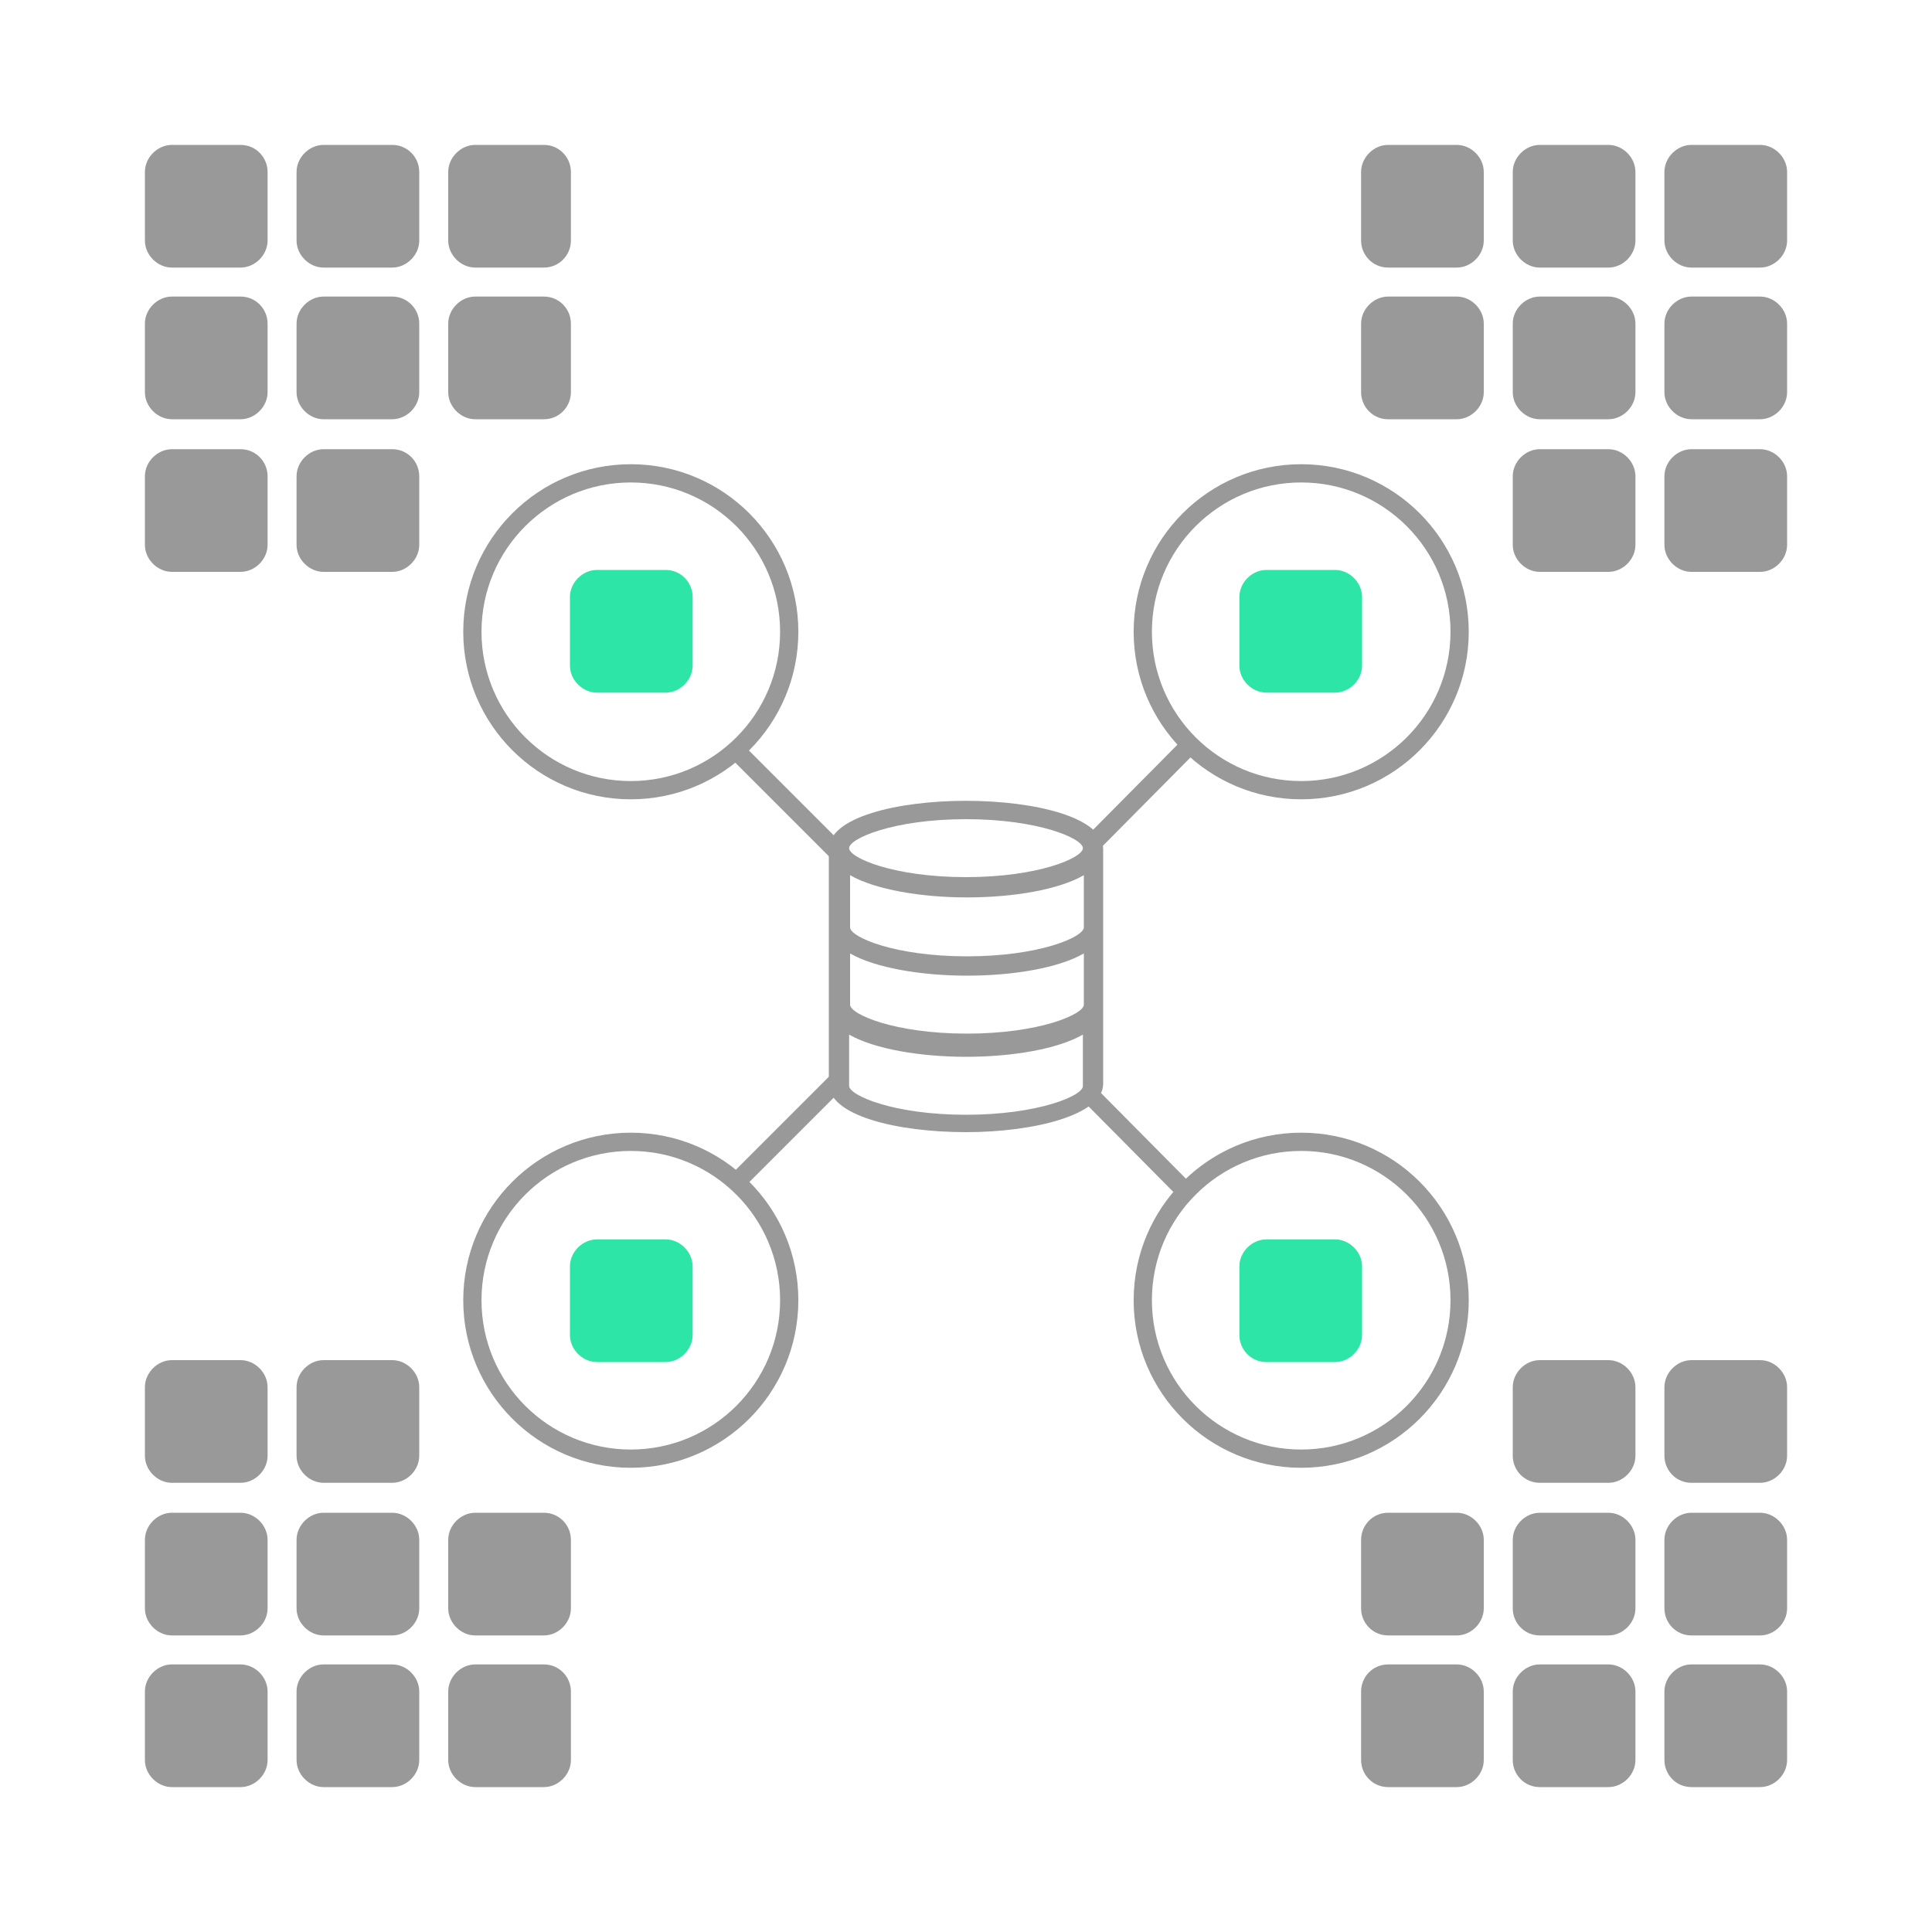 <?xml version="1.0" encoding="utf-8"?>
<!-- Generator: Adobe Illustrator 23.0.1, SVG Export Plug-In . SVG Version: 6.00 Build 0)  -->
<svg version="1.1" id="Layer_1" xmlns="http://www.w3.org/2000/svg" xmlns:xlink="http://www.w3.org/1999/xlink" x="0px" y="0px"
	 viewBox="0 0 200 200" style="enable-background:new 0 0 200 200;" xml:space="preserve">
<style type="text/css">
	.st0{fill:#999999;}
	.st1{fill:#2DE5A7;}
	.st2{fill:none;stroke:#999999;stroke-width:1.889;stroke-miterlimit:10;}
</style>
<g>
	<g>
		<path class="st0" d="M27.7,24.9v-7.1c0-1.5-1.2-2.8-2.8-2.8h-7.1c-1.5,0-2.8,1.3-2.8,2.8v7.1c0,1.5,1.3,2.8,2.8,2.8h7.1
			C26.4,27.7,27.7,26.4,27.7,24.9z"/>
		<path class="st0" d="M43.4,24.9v-7.1c0-1.5-1.2-2.8-2.8-2.8h-7.1c-1.5,0-2.8,1.3-2.8,2.8v7.1c0,1.5,1.3,2.8,2.8,2.8h7.1
			C42.1,27.7,43.4,26.4,43.4,24.9z"/>
		<path class="st0" d="M59.1,24.9v-7.1c0-1.5-1.2-2.8-2.8-2.8h-7.1c-1.5,0-2.8,1.3-2.8,2.8v7.1c0,1.5,1.3,2.8,2.8,2.8h7.1
			C57.9,27.7,59.1,26.4,59.1,24.9z"/>
		<path class="st0" d="M27.7,40.6v-7.1c0-1.5-1.2-2.8-2.8-2.8h-7.1c-1.5,0-2.8,1.3-2.8,2.8v7.1c0,1.5,1.3,2.8,2.8,2.8h7.1
			C26.4,43.4,27.7,42.1,27.7,40.6z"/>
		<path class="st0" d="M43.4,40.6v-7.1c0-1.5-1.2-2.8-2.8-2.8h-7.1c-1.5,0-2.8,1.3-2.8,2.8v7.1c0,1.5,1.3,2.8,2.8,2.8h7.1
			C42.1,43.4,43.4,42.1,43.4,40.6z"/>
		<path class="st0" d="M59.1,40.6v-7.1c0-1.5-1.2-2.8-2.8-2.8h-7.1c-1.5,0-2.8,1.3-2.8,2.8v7.1c0,1.5,1.3,2.8,2.8,2.8h7.1
			C57.9,43.4,59.1,42.1,59.1,40.6z"/>
		<path class="st0" d="M27.7,56.4v-7.1c0-1.5-1.2-2.8-2.8-2.8h-7.1c-1.5,0-2.8,1.3-2.8,2.8v7.1c0,1.5,1.3,2.8,2.8,2.8h7.1
			C26.4,59.2,27.7,57.9,27.7,56.4z"/>
		<path class="st0" d="M43.4,56.4v-7.1c0-1.5-1.2-2.8-2.8-2.8h-7.1c-1.5,0-2.8,1.3-2.8,2.8v7.1c0,1.5,1.3,2.8,2.8,2.8h7.1
			C42.1,59.2,43.4,57.9,43.4,56.4z"/>
	</g>
	<path class="st1" d="M71.7,68.9v-7.1c0-1.5-1.2-2.8-2.8-2.8h-7.1c-1.5,0-2.8,1.3-2.8,2.8v7.1c0,1.5,1.3,2.8,2.8,2.8h7.1
		C70.4,71.7,71.7,70.4,71.7,68.9z"/>
	<path class="st0" d="M172.3,175.1v7.1c0,1.5,1.2,2.8,2.8,2.8h7.1c1.5,0,2.8-1.3,2.8-2.8v-7.1c0-1.5-1.3-2.8-2.8-2.8h-7.1
		C173.6,172.3,172.3,173.6,172.3,175.1z"/>
	<path class="st0" d="M156.6,175.1v7.1c0,1.5,1.2,2.8,2.8,2.8h7.1c1.5,0,2.8-1.3,2.8-2.8v-7.1c0-1.5-1.3-2.8-2.8-2.8h-7.1
		C157.9,172.3,156.6,173.6,156.6,175.1z"/>
	<path class="st0" d="M140.9,175.1v7.1c0,1.5,1.2,2.8,2.8,2.8h7.1c1.5,0,2.8-1.3,2.8-2.8v-7.1c0-1.5-1.3-2.8-2.8-2.8h-7.1
		C142.1,172.3,140.9,173.6,140.9,175.1z"/>
	<path class="st0" d="M172.3,159.4v7.1c0,1.5,1.2,2.8,2.8,2.8h7.1c1.5,0,2.8-1.3,2.8-2.8v-7.1c0-1.5-1.3-2.8-2.8-2.8h-7.1
		C173.6,156.6,172.3,157.9,172.3,159.4z"/>
	<path class="st0" d="M156.6,159.4v7.1c0,1.5,1.2,2.8,2.8,2.8h7.1c1.5,0,2.8-1.3,2.8-2.8v-7.1c0-1.5-1.3-2.8-2.8-2.8h-7.1
		C157.9,156.6,156.6,157.9,156.6,159.4z"/>
	<path class="st0" d="M140.9,159.4v7.1c0,1.5,1.2,2.8,2.8,2.8h7.1c1.5,0,2.8-1.3,2.8-2.8v-7.1c0-1.5-1.3-2.8-2.8-2.8h-7.1
		C142.1,156.6,140.9,157.9,140.9,159.4z"/>
	<path class="st0" d="M172.3,143.6v7.1c0,1.5,1.2,2.8,2.8,2.8h7.1c1.5,0,2.8-1.3,2.8-2.8v-7.1c0-1.5-1.3-2.8-2.8-2.8h-7.1
		C173.6,140.8,172.3,142.1,172.3,143.6z"/>
	<path class="st0" d="M156.6,143.6v7.1c0,1.5,1.2,2.8,2.8,2.8h7.1c1.5,0,2.8-1.3,2.8-2.8v-7.1c0-1.5-1.3-2.8-2.8-2.8h-7.1
		C157.9,140.8,156.6,142.1,156.6,143.6z"/>
	<path class="st1" d="M128.3,131.1v7.1c0,1.5,1.2,2.8,2.8,2.8h7.1c1.5,0,2.8-1.3,2.8-2.8v-7.1c0-1.5-1.3-2.8-2.8-2.8h-7.1
		C129.6,128.3,128.3,129.6,128.3,131.1z"/>
	<path class="st0" d="M24.9,172.3h-7.1c-1.5,0-2.8,1.3-2.8,2.8v7.1c0,1.5,1.3,2.8,2.8,2.8h7.1c1.5,0,2.8-1.3,2.8-2.8v-7.1
		C27.7,173.6,26.4,172.3,24.9,172.3z"/>
	<path class="st0" d="M40.6,172.3h-7.1c-1.5,0-2.8,1.3-2.8,2.8v7.1c0,1.5,1.3,2.8,2.8,2.8h7.1c1.5,0,2.8-1.3,2.8-2.8v-7.1
		C43.4,173.6,42.1,172.3,40.6,172.3z"/>
	<path class="st0" d="M56.3,172.3h-7.1c-1.5,0-2.8,1.3-2.8,2.8v7.1c0,1.5,1.3,2.8,2.8,2.8h7.1c1.5,0,2.8-1.3,2.8-2.8v-7.1
		C59.1,173.6,57.9,172.3,56.3,172.3z"/>
	<path class="st0" d="M24.9,156.6h-7.1c-1.5,0-2.8,1.3-2.8,2.8v7.1c0,1.5,1.3,2.8,2.8,2.8h7.1c1.5,0,2.8-1.3,2.8-2.8v-7.1
		C27.7,157.9,26.4,156.6,24.9,156.6z"/>
	<path class="st0" d="M40.6,156.6h-7.1c-1.5,0-2.8,1.3-2.8,2.8v7.1c0,1.5,1.3,2.8,2.8,2.8h7.1c1.5,0,2.8-1.3,2.8-2.8v-7.1
		C43.4,157.9,42.1,156.6,40.6,156.6z"/>
	<path class="st0" d="M56.3,156.6h-7.1c-1.5,0-2.8,1.3-2.8,2.8v7.1c0,1.5,1.3,2.8,2.8,2.8h7.1c1.5,0,2.8-1.3,2.8-2.8v-7.1
		C59.1,157.9,57.9,156.6,56.3,156.6z"/>
	<path class="st0" d="M24.9,140.8h-7.1c-1.5,0-2.8,1.3-2.8,2.8v7.1c0,1.5,1.3,2.8,2.8,2.8h7.1c1.5,0,2.8-1.3,2.8-2.8v-7.1
		C27.7,142.1,26.4,140.8,24.9,140.8z"/>
	<path class="st0" d="M40.6,140.8h-7.1c-1.5,0-2.8,1.3-2.8,2.8v7.1c0,1.5,1.3,2.8,2.8,2.8h7.1c1.5,0,2.8-1.3,2.8-2.8v-7.1
		C43.4,142.1,42.1,140.8,40.6,140.8z"/>
	<path class="st1" d="M68.9,128.3h-7.1c-1.5,0-2.8,1.3-2.8,2.8v7.1c0,1.5,1.3,2.8,2.8,2.8h7.1c1.5,0,2.8-1.3,2.8-2.8v-7.1
		C71.7,129.6,70.4,128.3,68.9,128.3z"/>
	<path class="st0" d="M175.1,27.7h7.1c1.5,0,2.8-1.3,2.8-2.8v-7.1c0-1.5-1.3-2.8-2.8-2.8h-7.1c-1.5,0-2.8,1.3-2.8,2.8v7.1
		C172.3,26.4,173.6,27.7,175.1,27.7z"/>
	<path class="st0" d="M159.4,27.7h7.1c1.5,0,2.8-1.3,2.8-2.8v-7.1c0-1.5-1.3-2.8-2.8-2.8h-7.1c-1.5,0-2.8,1.3-2.8,2.8v7.1
		C156.6,26.4,157.9,27.7,159.4,27.7z"/>
	<path class="st0" d="M143.7,27.7h7.1c1.5,0,2.8-1.3,2.8-2.8v-7.1c0-1.5-1.3-2.8-2.8-2.8h-7.1c-1.5,0-2.8,1.3-2.8,2.8v7.1
		C140.9,26.4,142.1,27.7,143.7,27.7z"/>
	<path class="st0" d="M175.1,43.4h7.1c1.5,0,2.8-1.3,2.8-2.8v-7.1c0-1.5-1.3-2.8-2.8-2.8h-7.1c-1.5,0-2.8,1.3-2.8,2.8v7.1
		C172.3,42.1,173.6,43.4,175.1,43.4z"/>
	<path class="st0" d="M159.4,43.4h7.1c1.5,0,2.8-1.3,2.8-2.8v-7.1c0-1.5-1.3-2.8-2.8-2.8h-7.1c-1.5,0-2.8,1.3-2.8,2.8v7.1
		C156.6,42.1,157.9,43.4,159.4,43.4z"/>
	<path class="st0" d="M143.7,43.4h7.1c1.5,0,2.8-1.3,2.8-2.8v-7.1c0-1.5-1.3-2.8-2.8-2.8h-7.1c-1.5,0-2.8,1.3-2.8,2.8v7.1
		C140.9,42.1,142.1,43.4,143.7,43.4z"/>
	<path class="st0" d="M175.1,59.2h7.1c1.5,0,2.8-1.3,2.8-2.8v-7.1c0-1.5-1.3-2.8-2.8-2.8h-7.1c-1.5,0-2.8,1.3-2.8,2.8v7.1
		C172.3,57.9,173.6,59.2,175.1,59.2z"/>
	<path class="st0" d="M159.4,59.2h7.1c1.5,0,2.8-1.3,2.8-2.8v-7.1c0-1.5-1.3-2.8-2.8-2.8h-7.1c-1.5,0-2.8,1.3-2.8,2.8v7.1
		C156.6,57.9,157.9,59.2,159.4,59.2z"/>
	<path class="st1" d="M131.1,71.7h7.1c1.5,0,2.8-1.3,2.8-2.8v-7.1c0-1.5-1.3-2.8-2.8-2.8h-7.1c-1.5,0-2.8,1.3-2.8,2.8v7.1
		C128.3,70.4,129.6,71.7,131.1,71.7z"/>
	<circle class="st2" cx="65.3" cy="65.4" r="16.4"/>
	<circle class="st2" cx="134.7" cy="65.4" r="16.4"/>
	<circle class="st2" cx="134.7" cy="134.6" r="16.4"/>
	<circle class="st2" cx="65.3" cy="134.6" r="16.4"/>
	<g>
		<path class="st0" d="M85.8,87.9v24.3c0,3.3,7.1,5,14.2,5s14.2-1.8,14.2-5V87.9c0-3.3-7.1-5-14.2-5S85.8,84.6,85.8,87.9z
			 M112.2,104c0,1-4.6,3-12.1,3s-12.1-2-12.1-3v-5.3c2.6,1.5,7.4,2.3,12.1,2.3c4.8,0,9.5-0.8,12.1-2.3V104z M112.2,96
			c0,1-4.6,3-12.1,3s-12.1-2-12.1-3v-5.4c2.6,1.5,7.4,2.3,12.1,2.3c4.8,0,9.5-0.8,12.1-2.3V96z M100,84.8c7.5,0,12.1,2,12.1,3
			s-4.6,3-12.1,3s-12.1-2-12.1-3C87.9,86.8,92.5,84.8,100,84.8z M100,115.4c-7.5,0-12.1-2-12.1-3v-5.3c2.6,1.5,7.4,2.3,12.1,2.3
			c4.8,0,9.5-0.8,12.1-2.3v5.3C112.2,113.4,107.5,115.4,100,115.4z"/>
	</g>
	<line class="st2" x1="76" y1="77.5" x2="87.3" y2="88.8"/>
	<line class="st2" x1="123.8" y1="76.5" x2="112.6" y2="87.8"/>
	<line class="st2" x1="75.6" y1="123" x2="86.9" y2="111.7"/>
	<line class="st2" x1="123.4" y1="124" x2="112.2" y2="112.7"/>
</g>
</svg>
